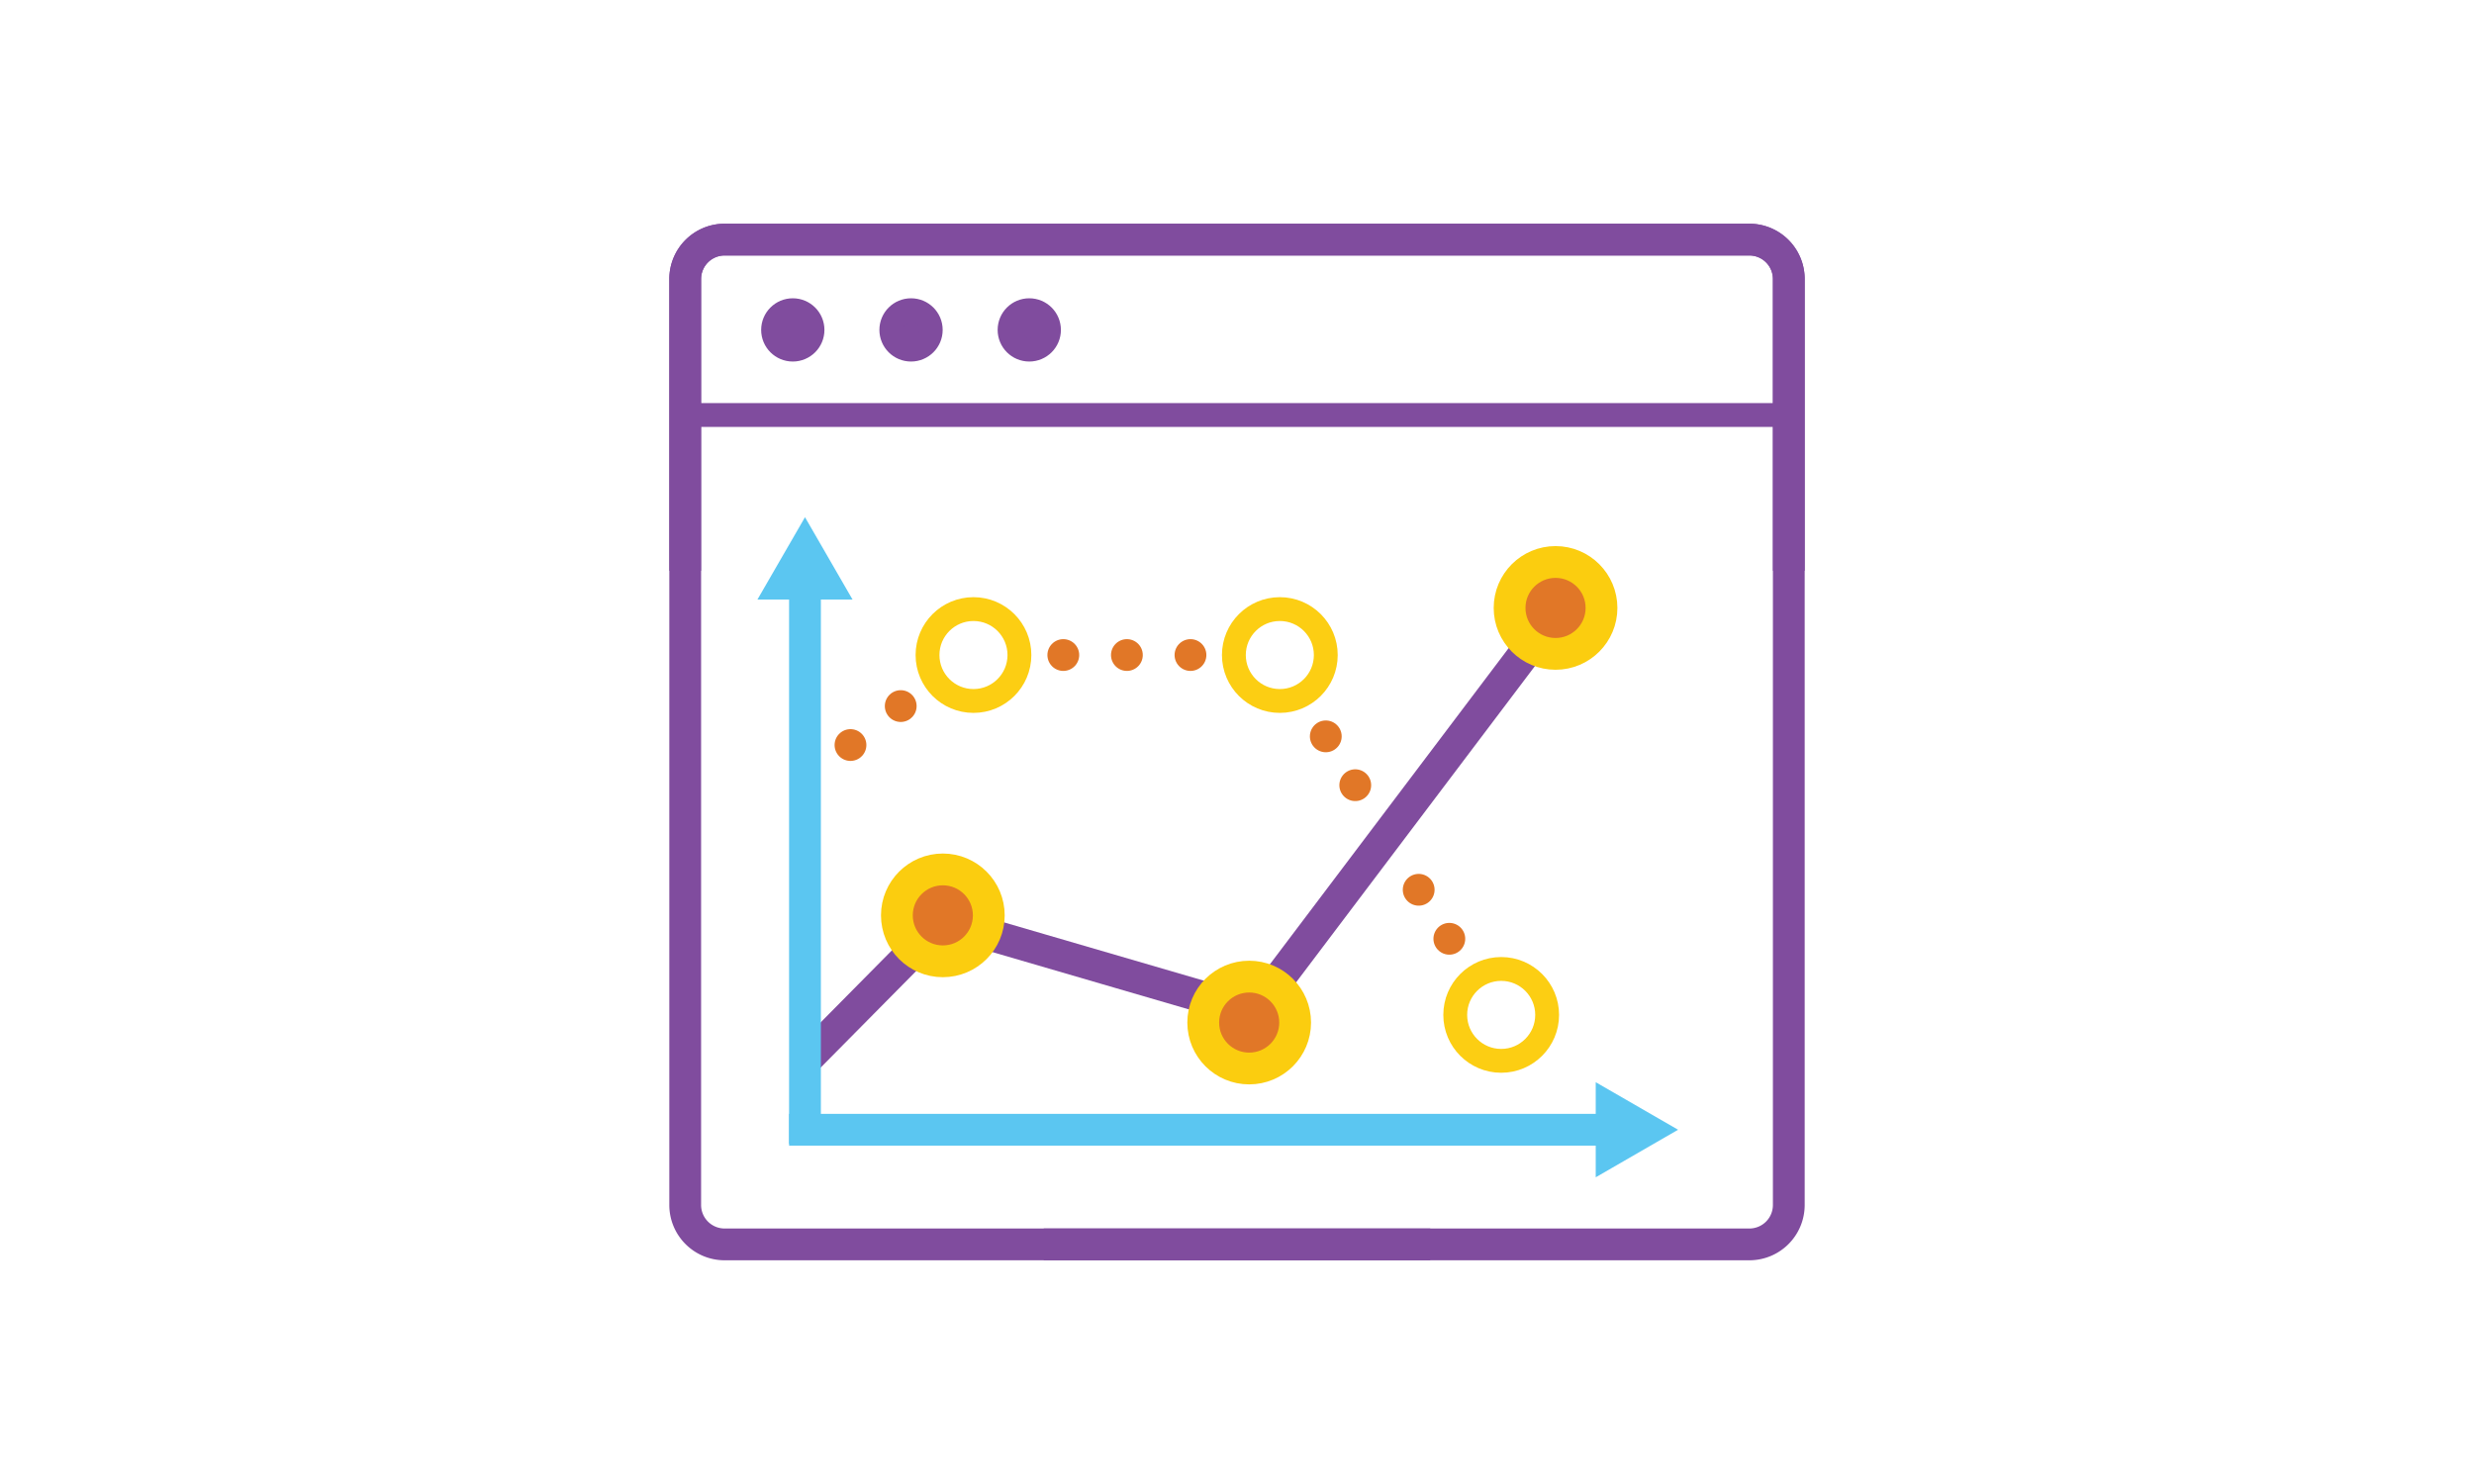 <svg id="Layer_2" data-name="Layer 2" xmlns="http://www.w3.org/2000/svg" viewBox="0 0 1600 960"><defs><style>.cls-1,.cls-10,.cls-2,.cls-4,.cls-5,.cls-7,.cls-8{fill:none;}.cls-1,.cls-2,.cls-3,.cls-4{stroke:#804c9e;}.cls-1,.cls-10,.cls-5{stroke-linecap:square;}.cls-1,.cls-10,.cls-2,.cls-3,.cls-4,.cls-5{stroke-miterlimit:10;}.cls-1,.cls-4,.cls-5,.cls-7,.cls-8,.cls-9{stroke-width:20.56px;}.cls-10,.cls-2,.cls-3{stroke-width:15.42px;}.cls-3{fill:#804c9e;}.cls-5{stroke:#5bc6f1;}.cls-6{fill:#5bc6f1;}.cls-7,.cls-8{stroke:#e17727;}.cls-7,.cls-8,.cls-9{stroke-linecap:round;stroke-linejoin:round;}.cls-7{stroke-dasharray:0 41.12;}.cls-9{fill:#e17727;stroke:#fbcd0f;}.cls-10{stroke:#fcce13;}</style></defs><path class="cls-1" d="M1156.86,358.92V180.49A25.49,25.49,0,0,0,1131.37,155H468.63a25.49,25.49,0,0,0-25.49,25.49v599A25.49,25.49,0,0,0,468.63,805H914.71"/><path class="cls-1" d="M685.29,805h446.08a25.49,25.49,0,0,0,25.49-25.49v-599A25.49,25.49,0,0,0,1131.37,155H468.63a25.49,25.49,0,0,0-25.49,25.49V358.92"/><line class="cls-2" x1="443.14" y1="268.47" x2="1156.86" y2="268.47"/><circle class="cls-3" cx="512.72" cy="213.42" r="12.75"/><circle class="cls-3" cx="589.19" cy="213.42" r="12.75"/><circle class="cls-3" cx="665.66" cy="213.42" r="12.75"/><line class="cls-4" x1="591.03" y1="615.04" x2="519.78" y2="687.08"/><line class="cls-1" x1="782.49" y1="646.25" x2="615.34" y2="597.48"/><line class="cls-1" x1="989.53" y1="417.99" x2="824.36" y2="636.77"/><line class="cls-5" x1="520.6" y1="730.83" x2="1041" y2="730.83"/><polygon class="cls-6" points="1032 761.59 1085.26 730.83 1032 700.08 1032 761.59"/><line class="cls-5" x1="520.6" y1="729.59" x2="520.6" y2="378.84"/><polygon class="cls-6" points="551.36 387.84 520.61 334.58 489.85 387.84 551.36 387.84"/><line class="cls-7" x1="582.52" y1="456.76" x2="542.07" y2="488.13"/><line class="cls-7" x1="769.91" y1="423.74" x2="667.55" y2="423.74"/><line class="cls-8" x1="876.48" y1="507.94" x2="876.48" y2="507.94"/><line class="cls-8" x1="857.42" y1="476.35" x2="857.42" y2="476.35"/><line class="cls-8" x1="937.32" y1="607.3" x2="937.32" y2="607.3"/><line class="cls-8" x1="917.5" y1="575.6" x2="917.5" y2="575.6"/><circle class="cls-9" cx="609.76" cy="592.15" r="29.72"/><circle class="cls-9" cx="807.88" cy="661.49" r="29.72"/><circle class="cls-9" cx="1006.01" cy="393.27" r="29.72"/><circle class="cls-10" cx="970.86" cy="656.54" r="29.72"/><circle class="cls-10" cx="827.7" cy="423.74" r="29.72"/><circle class="cls-10" cx="629.57" cy="423.74" r="29.72"/></svg>